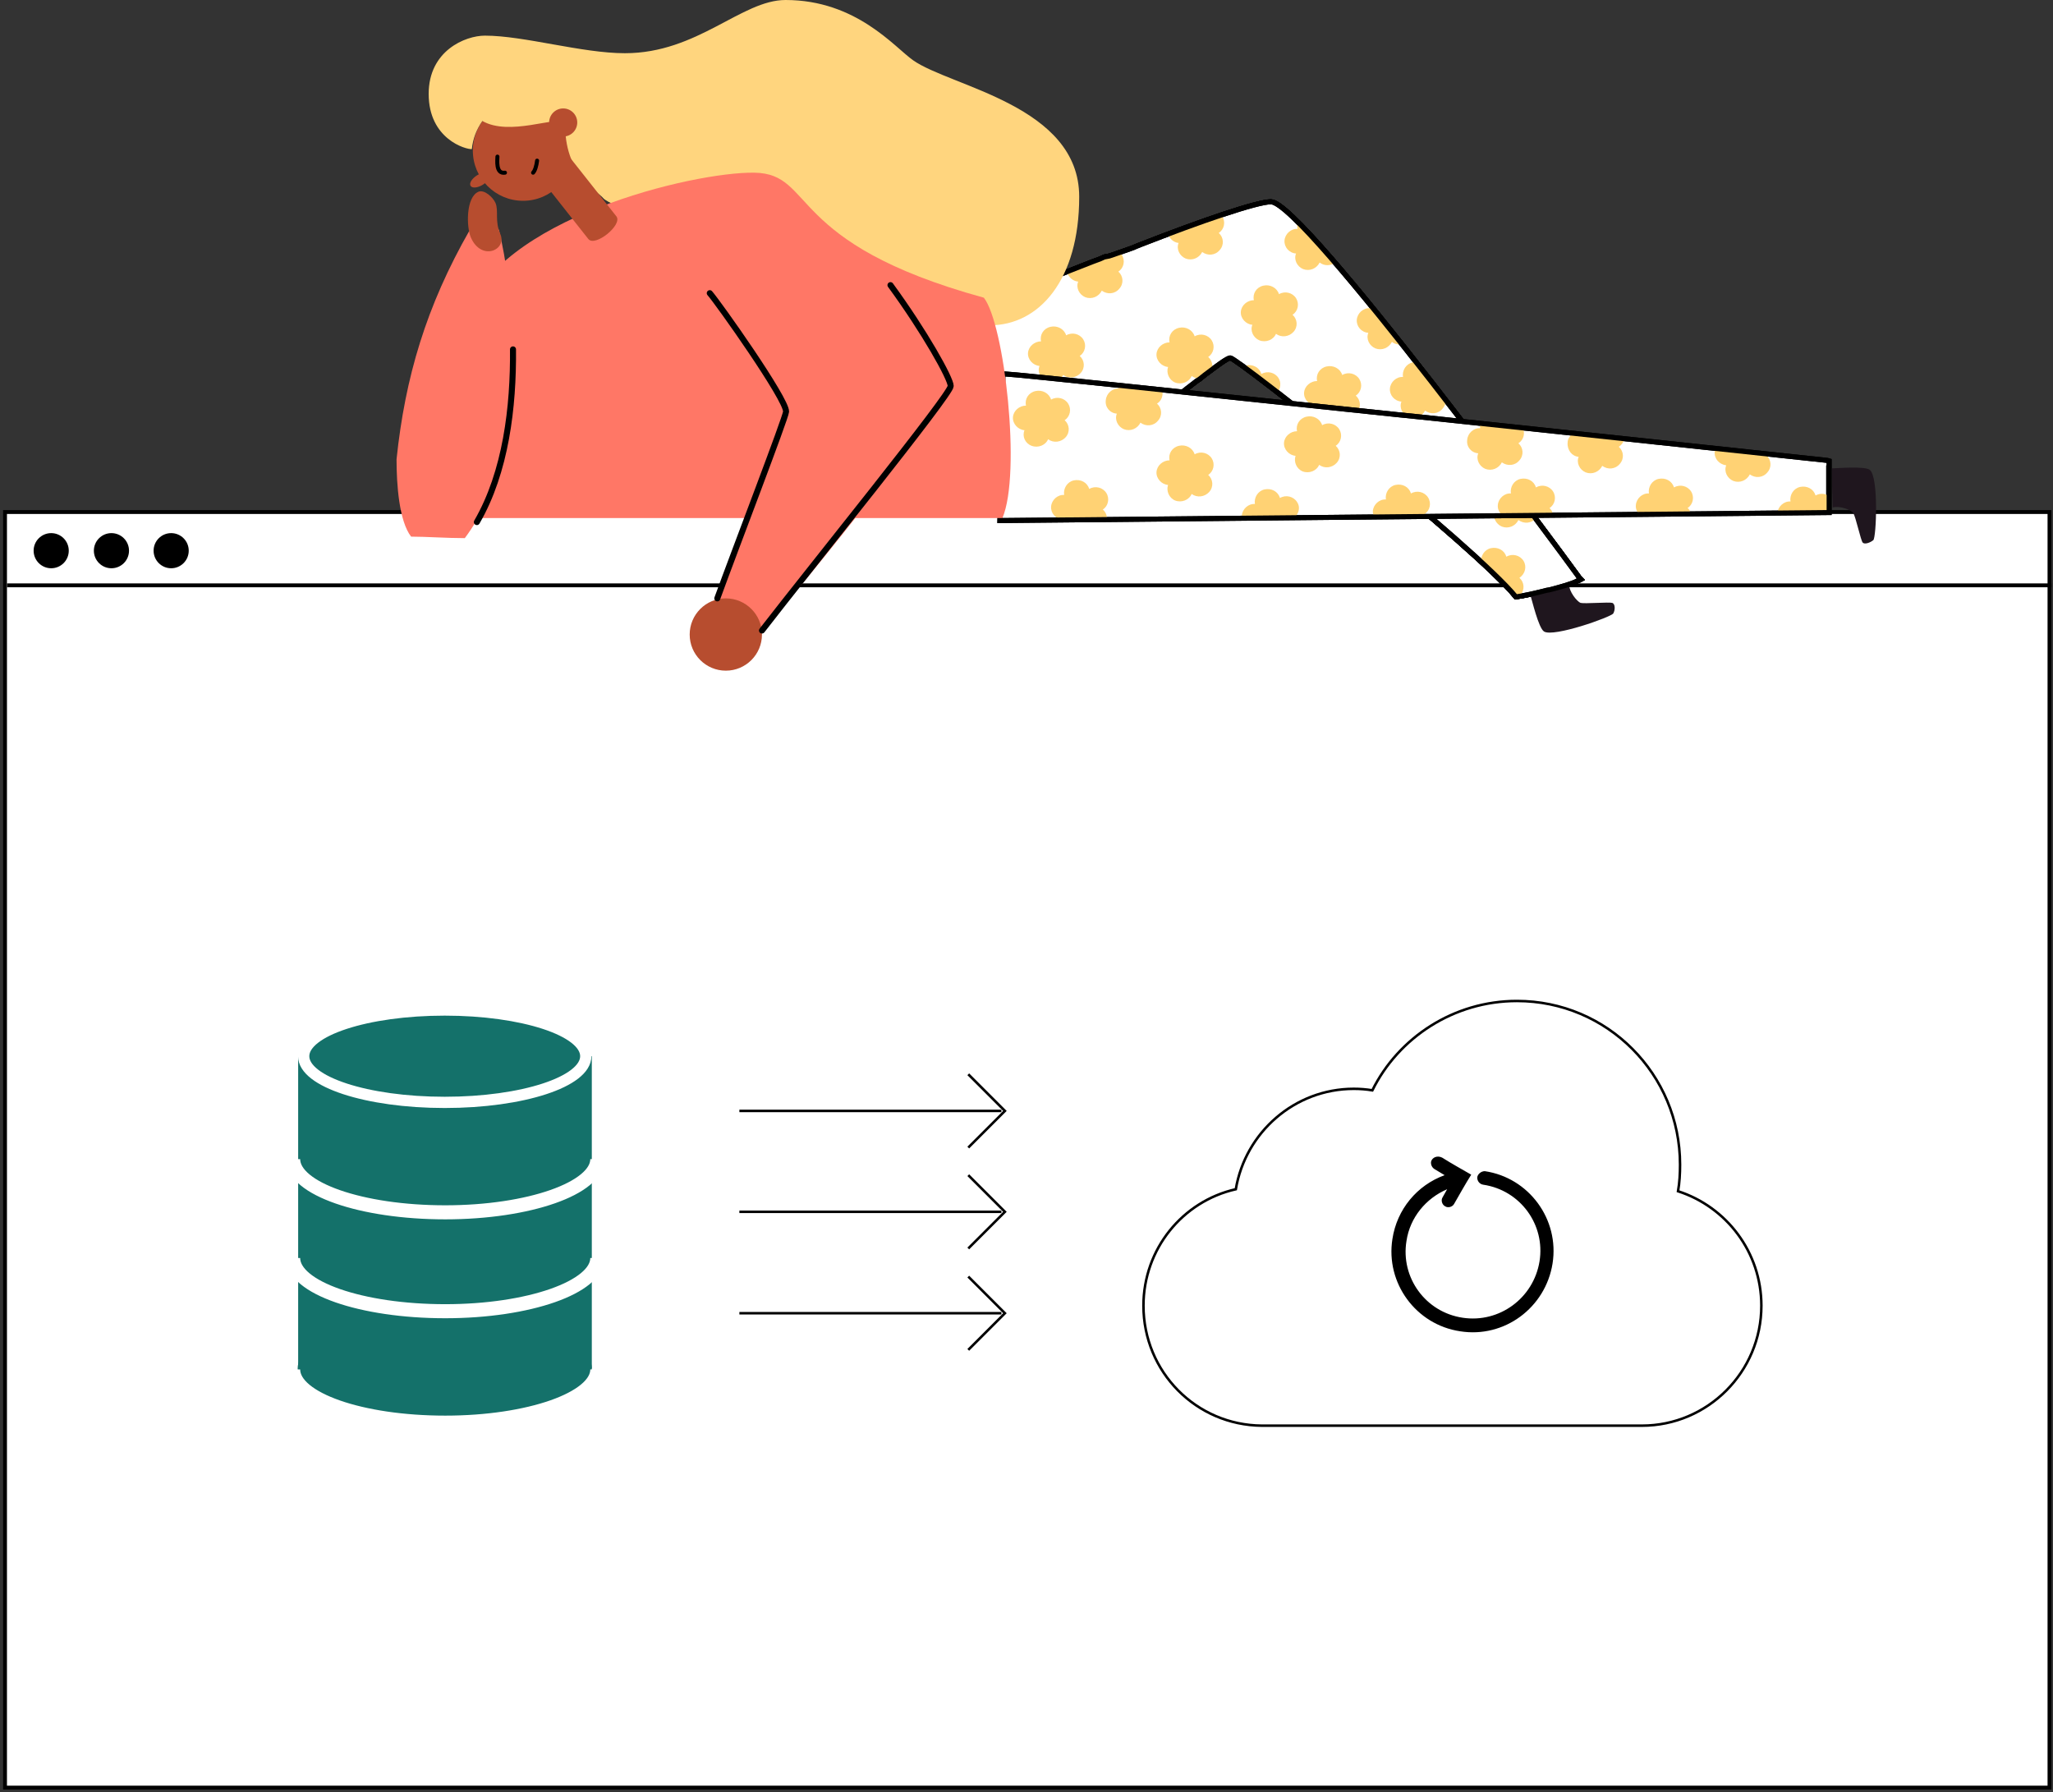 <?xml version="1.0" encoding="utf-8"?>
<!-- Generator: Adobe Illustrator 24.2.1, SVG Export Plug-In . SVG Version: 6.00 Build 0)  -->
<svg version="1.1" id="Layer_1" xmlns="http://www.w3.org/2000/svg" xmlns:xlink="http://www.w3.org/1999/xlink" x="0px" y="0px"
	 viewBox="0 0 409 357" style="enable-background:new 0 0 409 357;" xml:space="preserve">
<rect x="0" y="0" width="409" height="357" fill="#333333" stroke="none"/>
<style type="text/css">
	.st0{fill-rule:evenodd;clip-rule:evenodd;fill:#FFFFFF;stroke:#000000;stroke-width:0.77;}
	.st1{fill:none;stroke:#000000;stroke-width:0.77;}
	.st2{fill:none;stroke:#000000;stroke-width:0.5;}
	.st3{fill-rule:evenodd;clip-rule:evenodd;fill:#14716A;}
	.st4{fill-rule:evenodd;clip-rule:evenodd;fill:#14716A;stroke:#FFFFFF;stroke-width:2.24;}
	.st5{fill:none;stroke:#FFFFFF;stroke-width:2.8;}
	.st6{fill-rule:evenodd;clip-rule:evenodd;fill:#FFFFFF;stroke:#000000;stroke-width:0.5;}
	.st7{fill:#FFFFFF;stroke:#000000;stroke-miterlimit:10;}
	.st8{fill:#1F161E;}
	.st9{fill-rule:evenodd;clip-rule:evenodd;fill:#FFD274;}
	.st10{fill:none;stroke:#000000;stroke-miterlimit:10;}
	.st11{fill:none;stroke:#000000;stroke-width:0.8;}
	.st12{fill:#B74D2F;}
	.st13{fill-rule:evenodd;clip-rule:evenodd;fill:#FF7766;}
	.st14{fill-rule:evenodd;clip-rule:evenodd;fill:#FFD57E;}
	.st15{fill-rule:evenodd;clip-rule:evenodd;fill:#B74D2F;}
	.st16{fill:none;stroke:#000000;stroke-width:0.8;stroke-linecap:round;}
	.st17{fill:none;stroke:#000000;stroke-width:1.2;stroke-linecap:round;stroke-linejoin:round;}
</style>
<rect id="Rectangle" x="1" y="102" class="st0" width="407.3" height="254.1"/>
<line id="Path" class="st1" x1="1.4" y1="116.6" x2="408.7" y2="116.6"/>
<circle id="Oval" cx="10.2" cy="109.7" r="3.5"/>
<circle id="Oval_1_" cx="22.2" cy="109.7" r="3.5"/>
<circle id="Oval_2_" cx="34.1" cy="109.7" r="3.5"/>
<line id="Line-3" class="st2" x1="147.3" y1="221.3" x2="199.5" y2="221.3"/>
<polyline id="Path-36" class="st2" points="192.9,228.6 200.2,221.3 192.9,214 "/>
<line id="Line-3_1_" class="st2" x1="147.3" y1="241.4" x2="199.5" y2="241.4"/>
<polyline id="Path-36_1_" class="st2" points="192.9,248.7 200.2,241.4 192.9,234.1 "/>
<line id="Line-3_2_" class="st2" x1="147.3" y1="261.6" x2="199.5" y2="261.6"/>
<polyline id="Path-36_2_" class="st2" points="192.9,268.9 200.2,261.6 192.9,254.3 "/>
<rect id="Rectangle_1_" x="59.4" y="210.4" class="st3" width="58.5" height="62.2"/>
<ellipse id="Oval_3_" class="st4" cx="88.6" cy="210.4" rx="28.1" ry="9.2"/>
<ellipse id="Oval-Copy-3" class="st3" cx="88.6" cy="272.6" rx="29.3" ry="10.4"/>
<path id="Path_1_" class="st5" d="M58.4,230.9c0,5.9,13.6,10.6,30.3,10.6s30.3-4.8,30.3-10.6"/>
<path id="Path-Copy" class="st5" d="M58.4,250.6c0,5.9,13.6,10.6,30.3,10.6s30.3-4.8,30.3-10.6"/>
<path id="Path-Copy-2" class="st5" d="M58.4,272.8c0,5.9,13.6,10.6,30.3,10.6s30.3-4.8,30.3-10.6"/>
<path id="Combined-Shape" class="st6" d="M302.2,199.4c18,0,32.5,14.6,32.5,32.6c0,1.8-0.1,3.6-0.4,5.3c9.6,3.1,16.6,12.1,16.6,22.8
	c0,13.2-10.7,23.9-23.8,23.9l0.2,0l0,0h-75.9c-13.1-0.1-23.6-10.7-23.6-23.9c0-11.3,7.8-20.8,18.4-23.2c1.9-11.3,11.7-20,23.5-20
	c1.3,0,2.5,0.1,3.7,0.3C278.6,206.7,289.6,199.4,302.2,199.4z"/>
<path id="Path_2_" d="M285.1,231.4c-0.1,0.6,0.2,1.2,0.7,1.5l2,1.2c-5.5,2-9.5,6.8-10.4,12.7c-1.4,8.8,4.7,17.1,13.5,18.4
	c8.8,1.4,17-4.7,18.4-13.5c1.4-8.8-4.7-17.1-13.5-18.4c-0.8,0-1.5,0.7-1.5,1.3c0,0.7,0.5,1.3,1.2,1.4c7.4,1.1,12.4,8,11.2,15.3l0,0
	c-1.2,7.3-8,12.3-15.3,11.2c-7.4-1.1-12.4-8-11.2-15.3l0,0c0.7-4.7,3.9-8.5,8.1-10.3l-0.9,1.6c-0.4,0.6-0.1,1.5,0.5,1.8
	c0.6,0.4,1.5,0.1,1.8-0.5c1.1-1.9,2.2-3.9,3.4-5.8c-1.9-1.1-3.9-2.2-5.8-3.4C286.3,230.1,285.3,230.6,285.1,231.4L285.1,231.4z"/>
<g>
	<path class="st7" d="M253.2,40.2c6.4,0,58.2,70.4,61.3,74.7c0.1,0.1,0.2,0.3,0.4,0.5c-0.2,0.1-0.4,0.3-0.6,0.3
		c-1.1,0.6-3.3,1.2-5.6,1.8l0,0l-0.6,0.1c-2.3,0.6-4.6,1.1-6.1,1.3c-8.1-10-55.5-47.6-56.9-47.6c-0.6,0-2.7,1.6-5.1,3.4l-0.5,0.4
		l0,0l-0.5,0.4l-0.6,0.4c-1.3,1-2.6,2-3.6,2.8l0,0l-0.4,0.3c-0.9,0.7-1.4,1.2-1.4,1.2l0,0l-35.1-2.2l-4.6-16.2
		c0.2-0.1,0.3-0.1,0.4-0.2l0.1,0c0,0,0,0,0,0s11.1-4.5,23.7-9.4l0.8-0.3c0.6-0.2,1.1-0.4,1.7-0.7L221,51l0,0l0.9-0.3l1.7-0.6
		l1.7-0.6c0.3-0.1,0.6-0.2,1-0.4l1-0.4C239.1,44.1,250.4,40.2,253.2,40.2L253.2,40.2z"/>
	<path class="st7" d="M253.2,40.2c6.4,0,58.2,70.4,61.3,74.7c0.1,0.1,0.2,0.3,0.4,0.5c-0.2,0.1-0.4,0.3-0.6,0.3
		c-1.1,0.6-3.3,1.2-5.6,1.8l0,0l-0.6,0.1c-2.3,0.6-4.6,1.1-6.1,1.3c-8.1-10-55.5-47.6-56.9-47.6c-0.6,0-2.7,1.6-5.1,3.4l-0.5,0.4
		l0,0l-0.5,0.4l-0.6,0.4c-1.3,1-2.6,2-3.6,2.8l0,0l-0.4,0.3c-0.9,0.7-1.4,1.2-1.4,1.2l0,0l-35.1-2.2l-4.6-16.2
		c0.2-0.1,0.3-0.1,0.4-0.2l0.1,0c0,0,0,0,0,0s11.1-4.5,23.7-9.4l0.8-0.3c0.6-0.2,1.1-0.4,1.7-0.7L221,51l0,0l0.9-0.3l1.7-0.6
		l1.7-0.6c0.3-0.1,0.6-0.2,1-0.4l1-0.4C239.1,44.1,250.4,40.2,253.2,40.2L253.2,40.2z"/>
	<path class="st7" d="M253.2,40.2c6.4,0,58.2,70.4,61.3,74.7c0.1,0.1,0.2,0.3,0.4,0.5c-0.2,0.1-0.4,0.3-0.6,0.3
		c-1.1,0.6-3.3,1.2-5.6,1.8l0,0l-0.6,0.1c-2.3,0.6-4.6,1.1-6.1,1.3c-8.1-10-55.5-47.6-56.9-47.6c-0.6,0-2.7,1.6-5.1,3.4l-0.5,0.4
		l0,0l-0.5,0.4l-0.6,0.4c-1.3,1-2.6,2-3.6,2.8l0,0l-0.4,0.3c-0.9,0.7-1.4,1.2-1.4,1.2l0,0l-35.1-2.2l-4.6-16.2
		c0.2-0.1,0.3-0.1,0.4-0.2l0.1,0c0,0,0,0,0,0s11.1-4.5,23.7-9.4l0.8-0.3c0.6-0.2,1.1-0.4,1.7-0.7L221,51l0,0l0.9-0.3l1.7-0.6
		l1.7-0.6c0.3-0.1,0.6-0.2,1-0.4l1-0.4C239.1,44.1,250.4,40.2,253.2,40.2L253.2,40.2z"/>
	<path class="st7" d="M253.2,40.2c6.4,0,58.2,70.4,61.3,74.7c0.1,0.1,0.2,0.3,0.4,0.5c-0.2,0.1-0.4,0.3-0.6,0.3
		c-1.1,0.6-3.3,1.2-5.6,1.8l0,0l-0.6,0.1c-2.3,0.6-4.6,1.1-6.1,1.3c-8.1-10-55.5-47.6-56.9-47.6c-0.6,0-2.7,1.6-5.1,3.4l-0.5,0.4
		l0,0l-0.5,0.4l-0.6,0.4c-1.3,1-2.6,2-3.6,2.8l0,0l-0.4,0.3c-0.9,0.7-1.4,1.2-1.4,1.2l0,0l-35.1-2.2l-4.6-16.2
		c0.2-0.1,0.3-0.1,0.4-0.2l0.1,0c0,0,0,0,0,0s11.1-4.5,23.7-9.4l0.8-0.3c0.6-0.2,1.1-0.4,1.7-0.7L221,51l0,0l0.9-0.3l1.7-0.6
		l1.7-0.6c0.3-0.1,0.6-0.2,1-0.4l1-0.4C239.1,44.1,250.4,40.2,253.2,40.2L253.2,40.2z"/>
	<path id="Path_10_" class="st8" d="M304.9,118.6c0.3,0.9,1.6,6.5,2.7,7.2c1.9,1.2,13.4-2.9,13.8-3.6c0.4-0.7,0.4-1.9-0.2-2.1
		s-5.5,0.2-6.3,0c-0.8-0.3-2.3-2.3-2.3-3.6"/>
	<path class="st9" d="M214.8,56.1c-0.5,1.2,0.2,2.6,1.4,3.1c1.3,0.5,2.7-0.1,3.3-1.3c1.1,0.8,2.6,0.7,3.5-0.4c0.9-1,0.8-2.5-0.2-3.4
		c1.1-0.7,1.4-2.2,0.7-3.3c-0.1-0.2-0.3-0.4-0.5-0.6l-1,0.4L221,51l-0.9,0.3c-0.6,0.2-1.1,0.4-1.7,0.7l-0.8,0.3
		c-1.7,0.7-3.4,1.3-5,2C212.9,55.2,213.7,56,214.8,56.1z"/>
	<path class="st9" d="M207.1,72.9c-1.3-0.1-2.4-1.3-2.3-2.6c0.1-1.3,1.3-2.3,2.6-2.3c-0.3-1.3,0.5-2.6,1.9-2.9
		c1.3-0.3,2.7,0.4,3.1,1.7c1.2-0.7,2.7-0.3,3.4,0.8c0.7,1.1,0.4,2.6-0.7,3.3c1,0.9,1.1,2.4,0.2,3.4c-0.9,1-2.4,1.2-3.5,0.4
		c-0.5,1.2-2,1.8-3.3,1.3C207.3,75.5,206.6,74.1,207.1,72.9z"/>
	<path class="st9" d="M232.7,73.1c-1.3-0.1-2.4-1.3-2.3-2.6c0.1-1.3,1.3-2.3,2.6-2.3c-0.3-1.3,0.5-2.6,1.9-2.9
		c1.3-0.3,2.7,0.4,3.1,1.7c1.2-0.7,2.7-0.3,3.4,0.8c0.7,1.1,0.4,2.6-0.7,3.3c1,0.9,1.1,2.4,0.2,3.4c-0.9,1-2.4,1.2-3.5,0.4
		c-0.5,1.2-2,1.8-3.3,1.3C232.9,75.7,232.3,74.3,232.7,73.1z"/>
	<path class="st9" d="M234.8,48.4c-0.5,1.2,0.2,2.6,1.4,3.1c1.3,0.5,2.7-0.1,3.3-1.3c1.1,0.8,2.6,0.7,3.5-0.4c0.9-1,0.8-2.5-0.2-3.4
		c1.1-0.7,1.4-2.2,0.7-3.3c-0.1-0.1-0.1-0.2-0.2-0.3c-3.1,1-6.8,2.3-10.6,3.7C232.9,47.5,233.8,48.3,234.8,48.4z"/>
	<path class="st9" d="M258.6,44.2c-0.2,0.4-0.2,0.9-0.1,1.4c-1.3-0.1-2.5,1-2.6,2.3c-0.1,1.3,0.9,2.5,2.3,2.6
		c-0.5,1.2,0.2,2.6,1.4,3.1c1.3,0.5,2.7-0.1,3.3-1.3c0.9,0.7,2.2,0.7,3.1,0C263.2,49.1,260.6,46.3,258.6,44.2z"/>
	<path class="st9" d="M249.5,64.7c-1.3-0.1-2.4-1.3-2.3-2.6c0.1-1.3,1.3-2.3,2.6-2.3c-0.3-1.3,0.5-2.6,1.9-2.9
		c1.3-0.3,2.7,0.4,3.1,1.7c1.2-0.7,2.7-0.3,3.4,0.8c0.7,1.1,0.4,2.6-0.7,3.3c1,0.9,1.1,2.4,0.2,3.4c-0.9,1-2.4,1.2-3.5,0.4
		c-0.5,1.2-2,1.8-3.3,1.3C249.7,67.3,249,65.9,249.5,64.7z"/>
	<path class="st9" d="M262.1,80.8c-1.3-0.1-2.4-1.3-2.3-2.6c0.1-1.3,1.3-2.3,2.6-2.3c-0.3-1.3,0.5-2.6,1.9-2.9
		c1.3-0.3,2.7,0.4,3.1,1.7c1.2-0.7,2.7-0.3,3.4,0.8c0.7,1.1,0.4,2.6-0.7,3.3c1,0.9,1.1,2.4,0.2,3.4c-0.9,1-2.4,1.2-3.5,0.4
		c-0.5,1.2-2,1.8-3.3,1.3C262.3,83.4,261.6,82,262.1,80.8z"/>
	<path class="st9" d="M281.8,95.1c-1.3-0.1-2.4-1.3-2.3-2.6c0.1-1.3,1.3-2.3,2.6-2.3c-0.3-1.3,0.5-2.6,1.9-2.9
		c1.3-0.3,2.7,0.4,3.1,1.7c1.2-0.7,2.7-0.3,3.4,0.8c0.7,1.1,0.4,2.6-0.7,3.3c1,0.9,1.1,2.4,0.2,3.4c-0.9,1-2.4,1.2-3.5,0.4
		c-0.5,1.2-2,1.8-3.3,1.3C282,97.7,281.4,96.3,281.8,95.1z"/>
	<path class="st9" d="M299.2,94.3c-0.9,0.5-1.3,1.5-1.1,2.6c-1.3-0.1-2.5,1-2.6,2.3c-0.1,1.3,0.9,2.5,2.3,2.6
		c-0.5,1.2,0.2,2.6,1.4,3.1c1.3,0.5,2.7-0.1,3.3-1.3c1.1,0.8,2.6,0.7,3.5-0.4C303.9,100.6,301.6,97.5,299.2,94.3z"/>
	<path class="st9" d="M303.5,111.7c-0.7-1.1-2.2-1.5-3.4-0.8c-0.4-1.3-1.7-2-3.1-1.7c-1.3,0.3-2.1,1.6-1.9,2.9c0,0-0.1,0-0.1,0
		c3.1,2.9,5.6,5.3,6.9,7c0.1,0,0.3,0,0.4-0.1c0.2-0.1,0.4-0.3,0.6-0.5c0.9-1,0.8-2.5-0.2-3.4C303.9,114.3,304.2,112.8,303.5,111.7z"
		/>
	<path class="st9" d="M272.9,60.6c0,0.3,0,0.6,0,0.8c-1.3-0.1-2.5,1-2.6,2.3c-0.1,1.3,0.9,2.5,2.3,2.6c-0.5,1.2,0.2,2.6,1.4,3.1
		c1.3,0.5,2.7-0.1,3.3-1.3c0.6,0.5,1.4,0.6,2.1,0.5C277.2,65.9,275,63.1,272.9,60.6z"/>
	<path class="st9" d="M281.4,72.2c-1.3,0.3-2.1,1.6-1.9,2.9c-1.3-0.1-2.5,1-2.6,2.3c-0.1,1.3,0.9,2.5,2.3,2.6
		c-0.5,1.2,0.2,2.6,1.4,3.1c1.3,0.5,2.7-0.1,3.3-1.3c1.1,0.8,2.6,0.7,3.5-0.4c0.5-0.6,0.7-1.3,0.6-1.9c-1.9-2.5-3.9-5-5.8-7.4
		C281.9,72.1,281.6,72.1,281.4,72.2z"/>
	<path class="st9" d="M254.7,75.3c-0.7-1.1-2.2-1.5-3.4-0.8c-0.4-1.3-1.7-2-3.1-1.7c-0.2,0.1-0.4,0.2-0.6,0.3c1.6,1.2,4,3,6.9,5.2
		C255.1,77.4,255.3,76.2,254.7,75.3z"/>
	<path class="st10" d="M253.2,40.2c6.4,0,58.2,70.4,61.3,74.7c0.1,0.1,0.2,0.3,0.4,0.5c-0.2,0.1-0.4,0.3-0.6,0.3
		c-1.1,0.6-3.3,1.2-5.6,1.8l0,0l-0.6,0.1c-2.3,0.6-4.6,1.1-6.1,1.3c-8.1-10-55.5-47.6-56.9-47.6c-0.6,0-2.7,1.6-5.1,3.4l-0.5,0.4
		l0,0l-0.5,0.4l-0.6,0.4c-1.3,1-2.6,2-3.6,2.8l0,0l-0.4,0.3c-0.9,0.7-1.4,1.2-1.4,1.2l0,0l-35.1-2.2l-4.6-16.2
		c0.2-0.1,0.3-0.1,0.4-0.2l0.1,0c0,0,0,0,0,0s11.1-4.5,23.7-9.4l0.8-0.3c0.6-0.2,1.1-0.4,1.7-0.7L221,51l0,0l0.9-0.3l1.7-0.6
		l1.7-0.6c0.3-0.1,0.6-0.2,1-0.4l1-0.4C239.1,44.1,250.4,40.2,253.2,40.2L253.2,40.2z"/>
</g>
<g>
	<path class="st7" d="M200.3,74.5L200.3,74.5c1.5,0,39.2,4,78.1,8.1l4.9,0.5c40.5,4.3,80.6,8.6,80.6,8.6s0.2,0,0.5,0.1l0,0v10.3
		l-165.2,1.6l0.6-29.2C200.1,74.5,200.3,74.5,200.3,74.5L200.3,74.5z"/>
	<path id="Path_11_" class="st8" d="M364.9,93.3c1,0,6.6-0.5,7.6,0.3c1.8,1.4,1.3,13.5,0.7,14s-1.7,0.9-2.1,0.5s-1.4-5.2-1.9-5.9
		s-2.8-1.5-4.1-1.1"/>
	<line id="Path-17" class="st11" x1="364.2" y1="92.7" x2="364.2" y2="101.5"/>
	<path class="st9" d="M204.1,85.7c-1.3-0.1-2.4-1.3-2.3-2.6c0.1-1.3,1.3-2.3,2.6-2.3c-0.3-1.3,0.5-2.6,1.9-2.9
		c1.3-0.3,2.7,0.4,3.1,1.7c1.2-0.7,2.7-0.3,3.4,0.8c0.7,1.1,0.4,2.6-0.7,3.3c1,0.9,1.1,2.4,0.2,3.4c-0.9,1-2.4,1.2-3.5,0.4
		c-0.5,1.2-2,1.8-3.3,1.3C204.2,88.3,203.6,86.9,204.1,85.7z"/>
	<path class="st9" d="M220.5,103.5c0.1-0.7-0.2-1.5-0.8-2c1.1-0.7,1.4-2.2,0.7-3.3c-0.7-1.1-2.2-1.5-3.4-0.8c-0.4-1.3-1.7-2-3.1-1.7
		c-1.3,0.3-2.1,1.6-1.9,2.9c-1.3-0.1-2.5,1-2.6,2.3c-0.1,1.3,0.9,2.5,2.3,2.6c0,0.1,0,0.1,0,0.2L220.5,103.5z"/>
	<path class="st9" d="M222.5,82.4c-0.5,1.2,0.2,2.6,1.4,3.1c1.3,0.5,2.7-0.1,3.3-1.3c1.1,0.8,2.6,0.7,3.5-0.4c0.9-1,0.8-2.5-0.2-3.4
		c1-0.6,1.3-1.8,1-2.9c-3-0.3-5.9-0.6-8.6-0.9c0,0.2,0,0.5,0,0.8c-1.3-0.1-2.5,1-2.6,2.3C220.1,81.1,221.1,82.3,222.5,82.4z"/>
	<path class="st9" d="M232.7,96.6c-1.3-0.1-2.4-1.3-2.3-2.6c0.1-1.3,1.3-2.3,2.6-2.3c-0.3-1.3,0.5-2.6,1.9-2.9
		c1.3-0.3,2.7,0.4,3.1,1.7c1.2-0.7,2.7-0.3,3.4,0.8c0.7,1.1,0.4,2.6-0.7,3.3c1,0.9,1.1,2.4,0.2,3.4c-0.9,1-2.4,1.2-3.5,0.4
		c-0.5,1.2-2,1.8-3.3,1.3C232.9,99.2,232.3,97.8,232.7,96.6z"/>
	<path class="st9" d="M258.4,100c-0.7-1.1-2.2-1.5-3.4-0.8c-0.4-1.3-1.7-2-3.1-1.7c-1.3,0.3-2.1,1.6-1.9,2.9c-1.3-0.1-2.5,1-2.6,2.3
		c0,0.2,0,0.4,0,0.6l10.4-0.1C258.8,102.3,259.1,101,258.4,100z"/>
	<path class="st9" d="M258.1,90.8c-1.3-0.1-2.4-1.3-2.3-2.6c0.1-1.3,1.3-2.3,2.6-2.3c-0.3-1.3,0.5-2.6,1.9-2.9
		c1.3-0.3,2.7,0.4,3.1,1.7c1.2-0.7,2.7-0.3,3.4,0.8c0.7,1.1,0.4,2.6-0.7,3.3c1,0.9,1.1,2.4,0.2,3.4c-0.9,1-2.4,1.2-3.5,0.4
		c-0.5,1.2-2,1.8-3.3,1.3C258.3,93.4,257.7,92,258.1,90.8z"/>
	<path class="st9" d="M283.8,102.4c1.1-0.7,1.4-2.2,0.7-3.3c-0.7-1.1-2.2-1.5-3.4-0.8c-0.4-1.3-1.7-2-3.1-1.7
		c-1.3,0.3-2.1,1.6-1.9,2.9c-1.3-0.1-2.5,1-2.6,2.3c0,0.5,0.1,0.9,0.3,1.3l10.3-0.1C284.1,102.7,283.9,102.5,283.8,102.4z"/>
	<path class="st9" d="M294.5,90.3c-0.5,1.2,0.2,2.6,1.4,3.1c1.3,0.5,2.7-0.1,3.3-1.3c1.1,0.8,2.6,0.7,3.5-0.4c0.9-1,0.8-2.5-0.2-3.4
		c1.1-0.7,1.4-2.1,0.8-3.2c-2.8-0.3-5.6-0.6-8.4-0.9c-0.1,0.3-0.1,0.7,0,1.1c-1.3-0.1-2.5,1-2.6,2.3C292.1,89,293.1,90.2,294.5,90.3
		z"/>
	<path class="st9" d="M308.7,101.2c1.1-0.7,1.4-2.2,0.7-3.3c-0.7-1.1-2.2-1.5-3.4-0.8c-0.4-1.3-1.7-2-3.1-1.7
		c-1.3,0.3-2.1,1.6-1.9,2.9c-1.3-0.1-2.5,1-2.6,2.3c-0.1,0.9,0.4,1.7,1.1,2.2l9.9-0.1C309.4,102.1,309.1,101.6,308.7,101.2z"/>
	<path class="st9" d="M314.5,91c-0.5,1.2,0.2,2.6,1.4,3.1c1.3,0.5,2.7-0.1,3.3-1.3c1.1,0.8,2.6,0.7,3.5-0.4c0.9-1,0.8-2.5-0.2-3.4
		c0.6-0.4,1-1,1.1-1.7c-3.2-0.3-6.5-0.7-9.9-1.1c-0.8,0.4-1.4,1.1-1.4,2C312.2,89.7,313.2,90.9,314.5,91z"/>
	<path class="st9" d="M336.2,101.2c1.1-0.7,1.4-2.2,0.7-3.3c-0.7-1.1-2.2-1.5-3.4-0.8c-0.4-1.3-1.7-2-3.1-1.7
		c-1.3,0.3-2.1,1.6-1.9,2.9c-1.3-0.1-2.5,1-2.6,2.3c-0.1,0.8,0.3,1.5,0.8,2l10.1-0.1C336.8,101.9,336.6,101.5,336.2,101.2z"/>
	<path class="st9" d="M343.9,92.7c-0.5,1.2,0.2,2.6,1.4,3.1c1.3,0.5,2.7-0.1,3.3-1.3c1.1,0.8,2.6,0.7,3.5-0.4c0.9-1,0.8-2.5-0.2-3.4
		c0.1-0.1,0.2-0.2,0.3-0.3c-3-0.3-6.5-0.7-10.4-1.1c-0.1,0.2-0.1,0.4-0.2,0.7C341.5,91.4,342.5,92.5,343.9,92.7z"/>
	<path class="st9" d="M364.4,98.8c-0.8-0.5-1.8-0.6-2.7-0.1c-0.4-1.3-1.7-2-3.1-1.7c-1.3,0.3-2.1,1.6-1.9,2.9
		c-1.3-0.1-2.5,1-2.6,2.3c0,0,0,0,0,0.1l10.2-0.1V98.8z"/>
	<path class="st10" d="M200.3,74.5L200.3,74.5c1.5,0,39.2,4,78.1,8.1l4.9,0.5c40.5,4.3,80.6,8.6,80.6,8.6s0.2,0,0.5,0.1l0,0v10.3
		l-165.2,1.6l0.6-29.2C200.1,74.5,200.3,74.5,200.3,74.5L200.3,74.5z"/>
</g>
<circle id="Oval_4_" class="st12" cx="104.2" cy="30" r="10"/>
<path id="path-4" class="st13" d="M141.4,58.6c1.6,1.8,15.3,20.9,15.2,23.3c-0.1,2.4-13,37.2-14.1,38.6c1.5,1.5,7.5,5.1,9,5.1
	s37.9-45.6,37.9-48.7s-22.5-39.2-35.5-40.1"/>
<path id="Path_7_" class="st14" d="M85.4,18.7c0-8.6,7.3-11.6,11.2-11.6c7.8,0,19.3,3.5,27.9,3.5c14.5,0,23.2-10.6,32-10.6
	c14.1,0,21.7,9.4,25.4,12c7.5,5.3,33.1,9,33.1,27.2c0,16.6-8,25.6-17.8,25.6s-59.9-17.7-59.9-17.7s-16.1-6.3-17.1-7.6
	c-1.1-1.4-7.9-4.7-7.6-15.2c-1.8-1.2-11.1,2.9-16.5-0.2c-1.2,1.7-1.9,3.6-2.1,5.6C92.8,29.8,85.4,27.7,85.4,18.7z"/>
<path id="path-8" class="st13" d="M92.9,63c5.9-19.4,45.2-28.8,57.4-28.6c12.2,0.2,6,14,45.7,24.9c4.1,5.2,7.5,35,3.7,43.9H90.3
	C90.3,103.2,89.6,69,92.9,63z"/>
<path id="Path_9_" class="st12" d="M122.8,43.1c1.3,1.7-4.3,6.2-5.6,4.5l-9.4-11.9l5.6-4.5L122.8,43.1z"/>
<ellipse id="Oval_5_" transform="matrix(0.848 -0.53 0.53 0.848 -4.428 56.169)" class="st15" cx="95.6" cy="35.8" rx="2.2" ry="1.1"/>
<path id="Path_12_" class="st16" d="M99.1,31.2c0,0.6-0.4,3.5,1.5,3.2"/>
<path id="Path_13_" class="st16" d="M106.2,34.4c0.4-0.4,0.7-1.5,0.8-2.4"/>
<circle id="Oval_6_" class="st15" cx="112.2" cy="24.4" r="2.8"/>
<path id="path-12" class="st13" d="M81.9,106.9c-2.4-3.1-2.9-10.4-2.9-15.4c1.7-16.3,5.9-30.5,14.6-45.7c1.1-1.6,5.1-1.1,5.8,0
	c2.5,10.1,7.2,42.7-6.8,61.4C89.1,107.2,84.8,106.9,81.9,106.9z"/>
<circle id="Oval_7_" class="st12" cx="144.6" cy="126.4" r="7.2"/>
<path id="Path_15_" class="st17" d="M151.8,125.6c9.5-12.3,37.6-47,37.6-48.7c0-1.5-5.2-10.8-12-20.1"/>
<path id="Path_16_" class="st17" d="M141.4,58.4c1.6,1.8,15.3,21.1,15.2,23.6c-0.1,1.3-10.1,27.3-13.7,37.2"/>
<path id="Path_17_" class="st17" d="M102.2,69.6C102.3,81,100.8,94,95,104"/>
<path id="Path_18_" class="st12" d="M99.7,46.7c-1.2-2.7-0.3-4.7-1-6.3c-0.5-1.1-2.2-2.7-3.4-2.2c-2.5,1.1-2.4,7-1.5,9.1
	C95.9,52.1,101,49.8,99.7,46.7z"/>
</svg>
